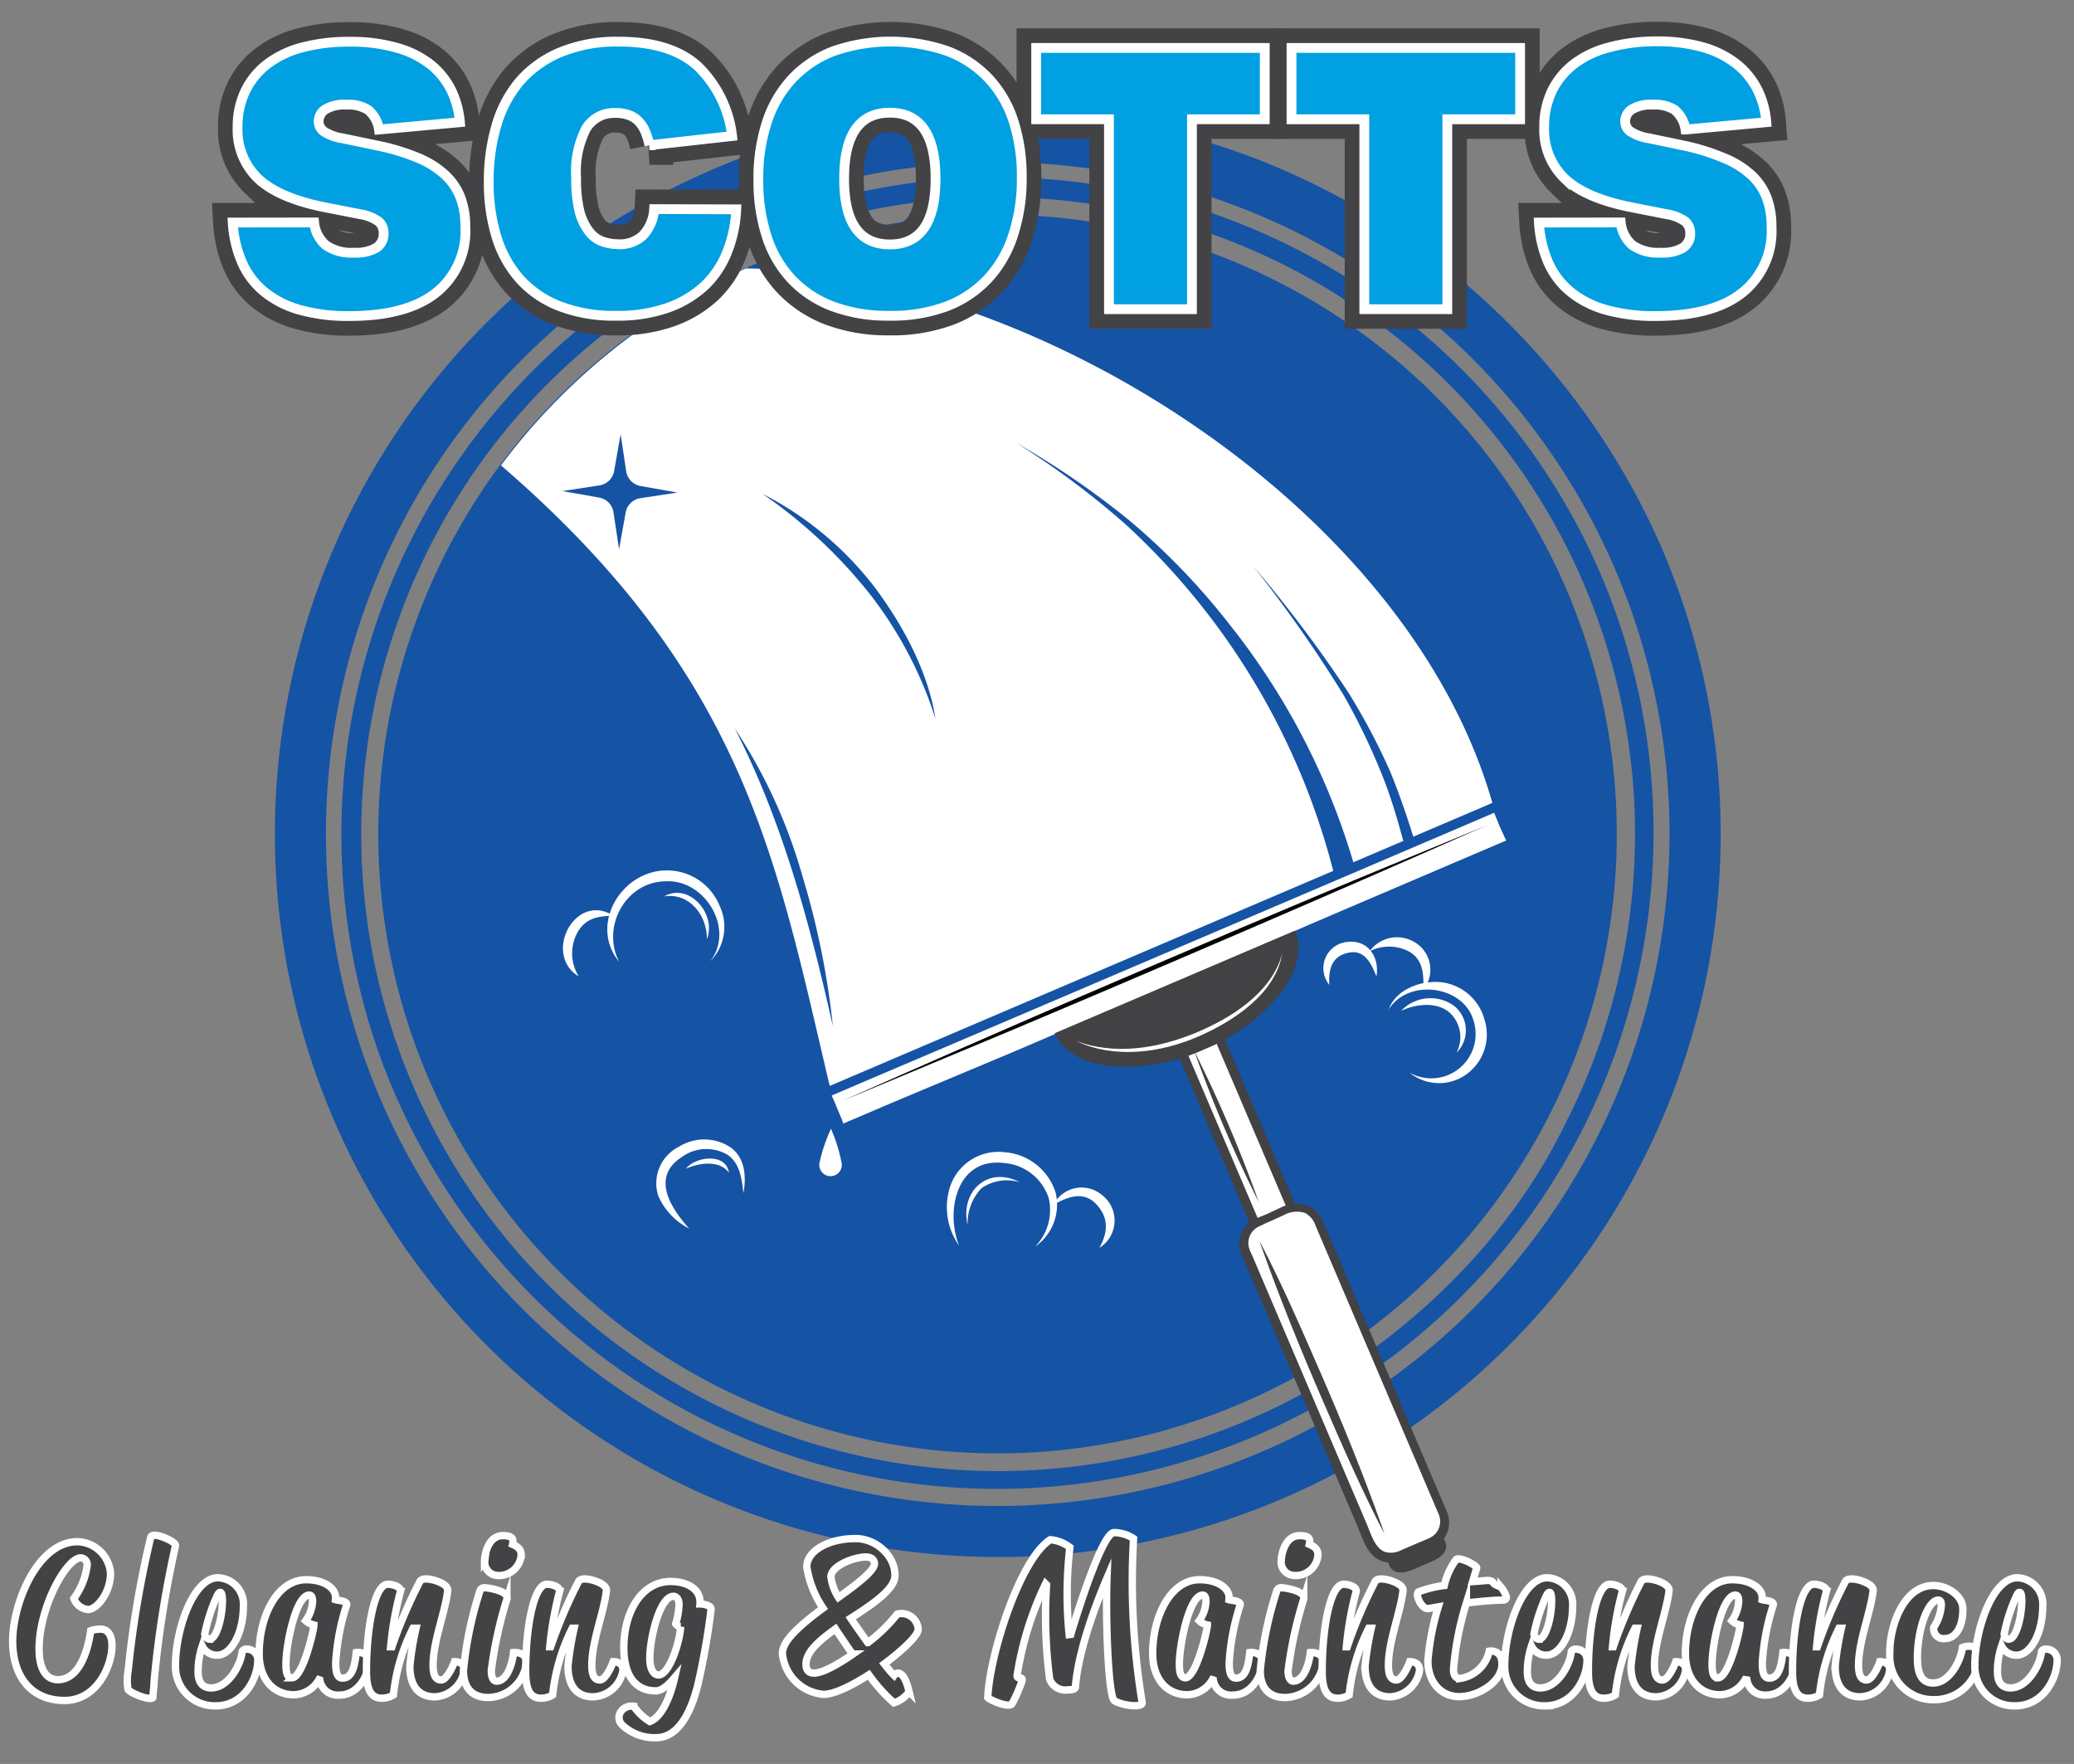 <svg xmlns="http://www.w3.org/2000/svg" viewBox="0 0 211.67 180"><rect x="0" y="0" width="211.67" height="180" fill="#808080" stroke="none"/><defs><style>.cls-1{fill:#1553a5;}.cls-2{fill:#fff;}.cls-3{fill:#424143;}.cls-4{fill:#000500;}.cls-5{fill:#231f20;stroke:#434345;stroke-width:4px;}.cls-5,.cls-6,.cls-7{stroke-miterlimit:10;}.cls-6{fill:#00a0e2;}.cls-6,.cls-7{stroke:#fff;}.cls-7{fill:#434345;stroke-width:0.75px;}</style></defs><title>Artboard 1</title><g id="Layer_1" data-name="Layer 1"><path class="cls-1" d="M102.72,18.1A67.05,67.05,0,0,0,39,108.39,67,67,0,1,0,163.65,59.27,66.94,66.94,0,0,0,102.72,18.1Zm57.12,96.39c-5.21,10.86-14.25,20.15-24.51,26.35a65,65,0,1,1,25.83-29.09c-.42.92-.86,1.84-1.32,2.74C159.73,114.73,164.21,105.91,159.84,114.49Z"/><path class="cls-1" d="M165,86A63.2,63.2,0,1,1,44.3,58.89,63.2,63.2,0,0,1,165,86Z"/><path class="cls-1" d="M102.81,11.31a73.79,73.79,0,1,0,26.85,142.13,73.78,73.78,0,0,0,39.45-98.61A74.62,74.62,0,0,0,127.67,16,73.82,73.82,0,0,0,102.81,11.31Zm-1.92,142.36A68.58,68.58,0,0,1,42.65,50.47,68.57,68.57,0,0,1,170.39,85.09a68.6,68.6,0,0,1-69.5,68.58Z"/><path class="cls-2" d="M76.13,27.39a64.22,64.22,0,0,0-25,20.1c25,21.55,28.1,40.3,33.55,63.32l67.63-28.88C143.61,51.49,105.12,27.78,76.13,27.39Z"/><path class="cls-3" d="M147.46,157.21c.65,1.5-1.24,2.09-2.25,2.52s-2.82,1.45-3.47-.08,1.25-2.09,2.26-2.52S146.81,155.68,147.46,157.21Z"/><path class="cls-2" d="M133.58,127.42l-3.15,1.35c-.06,0-.58.29-.61.23l-.18-.41-2.31-5.42q-3.18-7.44-6.35-14.89c-.21-.47-.4-.94-.6-1.41-.06-.13.24-.17.34-.22l1.88-.8,1.46-.62c.08,0,.09.1.12.16.24.57.49,1.14.73,1.72l6.46,15.12Q132.46,124.82,133.58,127.42Z"/><path class="cls-3" d="M130.26,129.36l-.23.08a.49.49,0,0,1-.63-.26L120,107.05a.55.55,0,0,1,.34-.74l.2-.06.06,0,3.52-1.51.22.09a.6.6,0,0,1,.31.4l9.59,22.46-3.63,1.55ZM121,107.06l9.12,21.37.09,0,.09,0,2.73-1.17-9.12-21.36Z"/><path class="cls-2" d="M147.3,154.47a2.32,2.32,0,0,1-.69,2.7,5.94,5.94,0,0,1-1.43.7l-1.92.82a2.79,2.79,0,0,1-1.9.25c-1.4-.4-1.81-2.08-2.32-3.27l-6.18-14.46-5.43-12.73a6.35,6.35,0,0,1-.4-1,2.33,2.33,0,0,1,1.1-2.55,13.86,13.86,0,0,1,1.37-.6c1.17-.5,2.62-1.44,3.91-.85a2.75,2.75,0,0,1,1.32,1.58l5.16,12.08q3.17,7.44,6.35,14.87C146.59,152.81,146.94,153.64,147.3,154.47Z"/><path class="cls-3" d="M146,158l-.35.14-.32.13-1.92.82a3.18,3.18,0,0,1-2.21.27c-1.39-.4-1.94-1.81-2.38-2.94l-.24-.59L127,128.66l-.11-.24a5.74,5.74,0,0,1-.32-.85,2.76,2.76,0,0,1,1.33-3.06,9,9,0,0,1,1-.46c.34-.13.67-.28,1-.45l.74-.34a3.57,3.57,0,0,1,2.93-.21,3.21,3.21,0,0,1,1.55,1.81l12.56,29.43a2.78,2.78,0,0,1-.82,3.24A3.91,3.91,0,0,1,146,158Zm-17.18-33c-.2.09-.35.16-.49.24a1.85,1.85,0,0,0-.88,2,3.69,3.69,0,0,0,.26.69l.12.26,11.6,27.19c.08.19.17.4.25.62.4,1,.82,2.12,1.77,2.39a2.32,2.32,0,0,0,1.6-.23l1.92-.82.34-.14.32-.14a2.69,2.69,0,0,0,.66-.36,1.86,1.86,0,0,0,.55-2.16l-12.56-29.43a2.3,2.3,0,0,0-1.09-1.34,2.75,2.75,0,0,0-2.18.23l-.7.32c-.38.18-.72.33-1.08.48Z"/><path class="cls-3" d="M128.54,126.62c2.34,4.49,4.36,9.15,6.38,13.79,2.17,5,4.24,10.1,6.08,15.25l.3.87c-2.34-4.49-4.37-9.15-6.38-13.79-2.17-5-4.24-10.1-6.08-15.25C128.74,127.2,128.63,126.91,128.54,126.62Z"/><path class="cls-3" d="M121.88,107.23a138.89,138.89,0,0,1,6.59,15.43A135.22,135.22,0,0,1,121.88,107.23Z"/><path class="cls-2" d="M153.72,85.77l-5,2.13-12.52,5.35-16.28,7-16.29,7L91.1,112.5l-3.67,1.57-1,.42s-.29.16-.35.14-.14-.34-.16-.39l-.42-1c-.2-.49-.41-1-.62-1.45l.33-.14,2.54-1.09,11-4.68,15.67-6.69L131,92.12l13.84-5.91,7.28-3.11c.06,0,.3-.17.36-.15s.15.34.17.39c.14.33.28.65.41,1Z"/><path class="cls-3" d="M122.86,107.1a19.28,19.28,0,0,0,7.8-5.72c1.36-1.77,2.45-4.21,1.51-6.41l-10.79,4.6-13.28,5.67-.45.19c.94,2.21,3.46,3.11,5.67,3.35A19.24,19.24,0,0,0,122.86,107.1Z"/><path class="cls-2" d="M109.84,106.24c4,1.45,8.29.75,12.15-.83,3.61-1.49,7.83-4.11,8.88-8.14-.7,4.17-5,6.93-8.54,8.49C118.43,107.45,113.78,108.07,109.84,106.24Z"/><path class="cls-4" d="M86,112.32Q98,107,110,101.81c10.67-4.58,21.34-9.16,32.07-13.59l9.67-4q-12,5.3-24.09,10.51c-10.66,4.58-21.34,9.16-32.07,13.6Z"/><path class="cls-1" d="M136.08,88.91a72.49,72.49,0,0,0-21.3-35.49,85.82,85.82,0,0,0-11-8.19A85.87,85.87,0,0,1,115.13,53,70.16,70.16,0,0,1,125.47,63.7a71.56,71.56,0,0,1,12.77,24.7Z"/><path class="cls-1" d="M95.47,73.33A40.84,40.84,0,0,0,89,60.91,50.36,50.36,0,0,0,77.8,50.38,33.83,33.83,0,0,1,89.4,60.1C92.23,63.94,94.72,68.56,95.47,73.33Z"/><path class="cls-1" d="M85,104.69c-2.35-10.43-5.11-20.78-10-30.34a53.59,53.59,0,0,1,6.88,15A82,82,0,0,1,85,104.69Z"/><path class="cls-1" d="M143.22,85.82c-.58-2.15-1.19-4.23-2-6.32A67.44,67.44,0,0,0,137.17,71a135.21,135.21,0,0,0-9.27-13.23,131.81,131.81,0,0,1,9.74,12.94,66.07,66.07,0,0,1,4.28,8.11c.9,2.22,1.66,4.43,2.37,6.72Z"/><path class="cls-2" d="M85.87,118.55a1.15,1.15,0,1,1-2.21,0,16.59,16.59,0,0,1,1.15-3.37A16.68,16.68,0,0,1,85.87,118.55Z"/><path class="cls-1" d="M62.66,48.16l.68-3.84.58,3.85a1.82,1.82,0,0,0,1.37,1.41l3.84.68-3.86.59a1.81,1.81,0,0,0-1.4,1.36l-.69,3.84L62.6,52.2a1.8,1.8,0,0,0-1.37-1.41l-3.83-.68,3.85-.59A1.8,1.8,0,0,0,62.66,48.16Z"/><path class="cls-2" d="M72.5,98.08C75,94.82,72,89.77,68,89.93c-4.13,0-6.66,4.63-4.81,8.22-3.11-3.8.24-9.29,4.8-9.33a5.79,5.79,0,0,1,5.46,3.63A5,5,0,0,1,72.5,98.08Z"/><path class="cls-2" d="M62.62,93.46c-1.48,0-2.81.2-3.63,1.6a4.43,4.43,0,0,0,.08,4.58C55.33,97.37,58.74,90.94,62.62,93.46Z"/><path class="cls-2" d="M141.73,103c.63-1.77,2.64-2.69,4.41-2.79a5.19,5.19,0,0,1,5.35,3.78,5,5,0,0,1-2.42,6,4.78,4.78,0,0,1-5.22-.54,4.52,4.52,0,0,0,6.57-5.19C149.48,100.57,143.77,99.77,141.73,103Z"/><path class="cls-2" d="M145.26,101c.06-1.59,0-3.21-1.65-4a4.4,4.4,0,0,0-3.83.07,3.45,3.45,0,0,1,4.46-1A3.26,3.26,0,0,1,145.26,101Z"/><path class="cls-2" d="M140.48,99.64c-.47-1.16-1.11-2.68-2.68-2.45-1.87.28-2.23,1.68-2.13,3.31a2.69,2.69,0,0,1,1.93-4.39C139.7,95.91,140.8,97.76,140.48,99.64Z"/><path class="cls-2" d="M97.88,127.1a6.78,6.78,0,0,1-1-5.72,5.19,5.19,0,0,1,5.59-3.81,5.92,5.92,0,0,1,5.27,4.15,5.2,5.2,0,0,1-2.1,5.49,5.34,5.34,0,0,0,1.39-4.95,5.22,5.22,0,0,0-4.66-3.59C97.59,118.15,96.49,123.65,97.88,127.1Z"/><path class="cls-2" d="M107.52,122.93a3.22,3.22,0,0,1,4.93-1,3.28,3.28,0,0,1-.24,5.4c.84-1.56,1-3-.3-4.42S109,122.11,107.52,122.93Z"/><path class="cls-2" d="M75.87,121.76c-.15-1.39-.33-3-1.57-3.89a4.25,4.25,0,0,0-4.72.2c-3.18,2.06-1.11,5.22.76,7.3A6.81,6.81,0,0,1,67.17,122a4.18,4.18,0,0,1,2.15-5,4.86,4.86,0,0,1,5.28.11C76.05,118.19,76.18,120.08,75.87,121.76Z"/><path class="cls-2" d="M72.15,95.82c0-2.46-1.8-4.75-4.37-4.35C70.37,90,73.15,93.33,72.15,95.82Z"/><path class="cls-2" d="M74.4,119.66c-1-1.32-3.05-1-4.41-.4C71,118,74.08,117.61,74.4,119.66Z"/><path class="cls-2" d="M98.76,125c-.81-3.43,2.08-6.07,5.31-4.36a4.53,4.53,0,0,0-3.9.61A5.14,5.14,0,0,0,98.76,125Z"/><path class="cls-2" d="M143,103.15a4.11,4.11,0,0,1,5.4-.51,3.2,3.2,0,0,1,.24,4.79,3.39,3.39,0,0,0-.72-4.12C146.59,102.18,144.46,102.46,143,103.15Z"/></g><g id="Layer_2" data-name="Layer 2"><path class="cls-5" d="M32.06,22.7A3.52,3.52,0,0,0,33.23,25a4.52,4.52,0,0,0,2.9.78,4.13,4.13,0,0,0,2.29-.5,1.68,1.68,0,0,0,.73-1.48,1.53,1.53,0,0,0-.5-1.19,4.4,4.4,0,0,0-1.89-.75l-3.62-.71q-4.66-.93-6.78-2.91A6.89,6.89,0,0,1,24.25,13a8.35,8.35,0,0,1,.81-3.76,7.68,7.68,0,0,1,2.27-2.74,10.11,10.11,0,0,1,3.59-1.68,18.52,18.52,0,0,1,4.72-.56,17,17,0,0,1,4.91.63A9.75,9.75,0,0,1,44,6.63a7.8,7.8,0,0,1,2.08,2.63,9.43,9.43,0,0,1,.86,3.21l-8.26.75a3.22,3.22,0,0,0-1.1-2,3.75,3.75,0,0,0-2.18-.54,3.85,3.85,0,0,0-2.2.48,1.49,1.49,0,0,0-.68,1.24,1.27,1.27,0,0,0,.51,1,4.68,4.68,0,0,0,1.92.71l3.59.75a22.54,22.54,0,0,1,4.12,1.25,9.25,9.25,0,0,1,2.76,1.73A6.12,6.12,0,0,1,47,20.18a8.26,8.26,0,0,1,.49,3,8,8,0,0,1-3,6.7q-3,2.37-8.83,2.37a18.23,18.23,0,0,1-5.13-.65,10,10,0,0,1-3.64-1.89,8.06,8.06,0,0,1-2.22-3,12.1,12.1,0,0,1-.92-4Z"/><path class="cls-5" d="M75.14,21.36a13.28,13.28,0,0,1-.9,4.29A9.66,9.66,0,0,1,72,29.08a10.84,10.84,0,0,1-3.77,2.3,15.27,15.27,0,0,1-5.32.84,15.44,15.44,0,0,1-5.86-1,10.58,10.58,0,0,1-4.06-2.82,11.62,11.62,0,0,1-2.35-4.33,19,19,0,0,1-.76-5.54,20,20,0,0,1,.76-5.64A12.3,12.3,0,0,1,53,8.35a11.17,11.17,0,0,1,4.15-3,15.07,15.07,0,0,1,6-1.1q5.3,0,8.06,2.5a11.83,11.83,0,0,1,3.51,7.13l-8.44.94a7.76,7.76,0,0,0-.39-1.31,3.48,3.48,0,0,0-.64-1.05,2.53,2.53,0,0,0-1-.69,3.86,3.86,0,0,0-1.45-.24,3.32,3.32,0,0,0-3,1.61,9.66,9.66,0,0,0-1,5,13.61,13.61,0,0,0,.35,3.45,5.7,5.7,0,0,0,1,2.07,3,3,0,0,0,1.38,1,5.22,5.22,0,0,0,1.61.26,3.42,3.42,0,0,0,2.46-.88,4.24,4.24,0,0,0,1.16-2.7Z"/><path class="cls-5" d="M90.71,32.22A16,16,0,0,1,85,31.27a11.25,11.25,0,0,1-4.19-2.75,11.53,11.53,0,0,1-2.55-4.36,18.19,18.19,0,0,1-.86-5.83,18.34,18.34,0,0,1,.86-5.84,11.93,11.93,0,0,1,2.57-4.44,11.31,11.31,0,0,1,4.26-2.84,17.8,17.8,0,0,1,11.59,0,11.13,11.13,0,0,1,4.18,2.75,11.51,11.51,0,0,1,2.56,4.35,18.23,18.23,0,0,1,.86,5.8,18.34,18.34,0,0,1-.88,5.88,11.85,11.85,0,0,1-2.58,4.46,11.23,11.23,0,0,1-4.23,2.82A16.1,16.1,0,0,1,90.71,32.22Zm.11-7.28q4.67,0,4.66-6.72T90.82,11.5q-4.66,0-4.67,6.72T90.82,24.94Z"/><path class="cls-5" d="M113.18,12.17h-7.43V4.89h23.33v7.28h-7.43V31.55h-8.47Z"/><path class="cls-5" d="M139.24,12.17h-7.43V4.89h23.33v7.28h-7.43V31.55h-8.47Z"/><path class="cls-5" d="M165.41,22.7A3.52,3.52,0,0,0,166.58,25a4.52,4.52,0,0,0,2.9.78,4.13,4.13,0,0,0,2.29-.5,1.68,1.68,0,0,0,.73-1.48,1.53,1.53,0,0,0-.5-1.19,4.4,4.4,0,0,0-1.89-.75l-3.62-.71q-4.67-.93-6.78-2.91A6.89,6.89,0,0,1,157.6,13a8.35,8.35,0,0,1,.81-3.76,7.68,7.68,0,0,1,2.27-2.74,10.11,10.11,0,0,1,3.59-1.68A18.52,18.52,0,0,1,169,4.22a17,17,0,0,1,4.91.63,9.89,9.89,0,0,1,3.44,1.78,7.89,7.89,0,0,1,2.07,2.63,9.19,9.19,0,0,1,.85,3.21l-8.25.75a3.22,3.22,0,0,0-1.1-2,3.73,3.73,0,0,0-2.18-.54,3.85,3.85,0,0,0-2.2.48,1.49,1.49,0,0,0-.68,1.24,1.27,1.27,0,0,0,.51,1,4.74,4.74,0,0,0,1.92.71l3.59.75A22.54,22.54,0,0,1,176,16.15a9.25,9.25,0,0,1,2.76,1.73,6.12,6.12,0,0,1,1.55,2.3,8.26,8.26,0,0,1,.49,3,8,8,0,0,1-3,6.7q-3,2.37-8.83,2.37a18.23,18.23,0,0,1-5.13-.65,10,10,0,0,1-3.64-1.89,8.06,8.06,0,0,1-2.22-3,12.1,12.1,0,0,1-.92-4Z"/><path class="cls-6" d="M32.06,22.7A3.52,3.52,0,0,0,33.23,25a4.52,4.52,0,0,0,2.9.78,4.13,4.13,0,0,0,2.29-.5,1.68,1.68,0,0,0,.73-1.48,1.53,1.53,0,0,0-.5-1.19,4.4,4.4,0,0,0-1.89-.75l-3.62-.71q-4.66-.93-6.78-2.91A6.89,6.89,0,0,1,24.25,13a8.35,8.35,0,0,1,.81-3.76,7.68,7.68,0,0,1,2.27-2.74,10.11,10.11,0,0,1,3.59-1.68,18.52,18.52,0,0,1,4.72-.56,17,17,0,0,1,4.91.63A9.75,9.75,0,0,1,44,6.63a7.8,7.8,0,0,1,2.08,2.63,9.43,9.43,0,0,1,.86,3.21l-8.26.75a3.22,3.22,0,0,0-1.1-2,3.75,3.75,0,0,0-2.18-.54,3.85,3.85,0,0,0-2.2.48,1.49,1.49,0,0,0-.68,1.24,1.27,1.27,0,0,0,.51,1,4.68,4.68,0,0,0,1.92.71l3.59.75a22.54,22.54,0,0,1,4.12,1.25,9.25,9.25,0,0,1,2.76,1.73A6.12,6.12,0,0,1,47,20.18a8.26,8.26,0,0,1,.49,3,8,8,0,0,1-3,6.7q-3,2.37-8.83,2.37a18.23,18.23,0,0,1-5.13-.65,10,10,0,0,1-3.64-1.89,8.06,8.06,0,0,1-2.22-3,12.1,12.1,0,0,1-.92-4Z"/><path class="cls-6" d="M75.14,21.36a13.28,13.28,0,0,1-.9,4.29A9.66,9.66,0,0,1,72,29.08a10.84,10.84,0,0,1-3.77,2.3,15.27,15.27,0,0,1-5.32.84,15.44,15.44,0,0,1-5.86-1,10.58,10.58,0,0,1-4.06-2.82,11.62,11.62,0,0,1-2.35-4.33,19,19,0,0,1-.76-5.54,20,20,0,0,1,.76-5.64A12.3,12.3,0,0,1,53,8.35a11.17,11.17,0,0,1,4.15-3,15.07,15.07,0,0,1,6-1.1q5.3,0,8.06,2.5a11.83,11.83,0,0,1,3.51,7.13l-8.44.94a7.76,7.76,0,0,0-.39-1.31,3.48,3.48,0,0,0-.64-1.05,2.53,2.53,0,0,0-1-.69,3.86,3.86,0,0,0-1.45-.24,3.32,3.32,0,0,0-3,1.61,9.66,9.66,0,0,0-1,5,13.61,13.61,0,0,0,.35,3.45,5.7,5.7,0,0,0,1,2.07,3,3,0,0,0,1.38,1,5.22,5.22,0,0,0,1.61.26,3.42,3.42,0,0,0,2.46-.88,4.24,4.24,0,0,0,1.16-2.7Z"/><path class="cls-6" d="M90.71,32.22A16,16,0,0,1,85,31.27a11.25,11.25,0,0,1-4.19-2.75,11.53,11.53,0,0,1-2.55-4.36,18.19,18.19,0,0,1-.86-5.83,18.34,18.34,0,0,1,.86-5.84,11.93,11.93,0,0,1,2.57-4.44,11.31,11.31,0,0,1,4.26-2.84,17.8,17.8,0,0,1,11.59,0,11.13,11.13,0,0,1,4.18,2.75,11.51,11.51,0,0,1,2.56,4.35,18.23,18.23,0,0,1,.86,5.8,18.34,18.34,0,0,1-.88,5.88,11.85,11.85,0,0,1-2.58,4.46,11.23,11.23,0,0,1-4.23,2.82A16.1,16.1,0,0,1,90.71,32.22Zm.11-7.28q4.67,0,4.66-6.72T90.82,11.5q-4.66,0-4.67,6.72T90.82,24.94Z"/><path class="cls-6" d="M113.18,12.17h-7.43V4.89h23.33v7.28h-7.43V31.55h-8.47Z"/><path class="cls-6" d="M139.24,12.17h-7.43V4.89h23.33v7.28h-7.43V31.55h-8.47Z"/><path class="cls-6" d="M165.41,22.7A3.52,3.52,0,0,0,166.58,25a4.52,4.52,0,0,0,2.9.78,4.13,4.13,0,0,0,2.29-.5,1.68,1.68,0,0,0,.73-1.48,1.53,1.53,0,0,0-.5-1.19,4.4,4.4,0,0,0-1.89-.75l-3.62-.71q-4.67-.93-6.78-2.91A6.89,6.89,0,0,1,157.6,13a8.35,8.35,0,0,1,.81-3.76,7.68,7.68,0,0,1,2.27-2.74,10.11,10.11,0,0,1,3.59-1.68A18.52,18.52,0,0,1,169,4.22a17,17,0,0,1,4.91.63,9.89,9.89,0,0,1,3.44,1.78,7.89,7.89,0,0,1,2.07,2.63,9.19,9.19,0,0,1,.85,3.21l-8.25.75a3.22,3.22,0,0,0-1.1-2,3.73,3.73,0,0,0-2.18-.54,3.85,3.85,0,0,0-2.2.48,1.49,1.49,0,0,0-.68,1.24,1.27,1.27,0,0,0,.51,1,4.74,4.74,0,0,0,1.92.71l3.59.75A22.54,22.54,0,0,1,176,16.15a9.25,9.25,0,0,1,2.76,1.73,6.12,6.12,0,0,1,1.55,2.3,8.26,8.26,0,0,1,.49,3,8,8,0,0,1-3,6.7q-3,2.37-8.83,2.37a18.23,18.23,0,0,1-5.13-.65,10,10,0,0,1-3.64-1.89,8.06,8.06,0,0,1-2.22-3,12.1,12.1,0,0,1-.92-4Z"/></g><g id="Layer_3" data-name="Layer 3"><path class="cls-7" d="M7.89,157.32a3.48,3.48,0,0,1,3.39,3.23c0,2-1.41,3.69-2.29,3.69a1.69,1.69,0,0,1-1.45-1.13,7.19,7.19,0,0,0,1.36-3.44.68.68,0,0,0-.67-.7c-1.43,0-4.24,5-4.24,9.28,0,2.15.76,3.15,1.91,3.15,2.29,0,3.11-3.21,3.36-5a3.32,3.32,0,0,1,1-.16c.59,0,1.17.42,1.17,1.68,0,2-1.49,5.6-4.85,5.6s-5.29-2.39-5.29-6.07C1.32,163.43,3.93,157.32,7.89,157.32Z"/><path class="cls-7" d="M13.08,170.48a102.23,102.23,0,0,1,2.31-13.63c.07-.17.28-.19.4-.19.63,0,2.21.7,2.12,1.08a109.07,109.07,0,0,0-2.18,13.79c0,.57-.11,1.13-.13,1.7-.29.36-2.41-.5-2.54-.86A5.69,5.69,0,0,1,13.08,170.48Z"/><path class="cls-7" d="M22.24,161a2.69,2.69,0,0,1,2.6,2.9c0,2.66-1.2,5-2.69,5a1.66,1.66,0,0,1-1.51-.94,8.12,8.12,0,0,0-.42,2.67c0,1,.42,1.61,1.33,1.61,1.8,0,3.06-2.45,3.17-3.74a.45.45,0,0,1,.42-.21,1.09,1.09,0,0,1,1.17,1.14c0,1.76-1.36,4.64-4.3,4.64a4,4,0,0,1-4.1-4.12C17.91,166.24,19.74,161,22.24,161Zm-.84,6.26c.69,0,1.28-2.17,1.3-3.84,0-.82-.13-.93-.23-.93s-.17.09-.32.36a18.38,18.38,0,0,0-1.26,3.9S21,167.27,21.4,167.27Z"/><path class="cls-7" d="M32.55,171.4A3.06,3.06,0,0,1,30,172.94c-2.08,0-3.55-1.58-3.55-4.22,0-3.74,1.81-7.52,4.79-7.52,1.93,0,3,.92,3,1.76a1.29,1.29,0,0,1,0,.28c.23.08,1.28.1,1.13.56a23.63,23.63,0,0,0-1.11,5.86c0,.9.11,1.58.71,1.58,1,0,1.24-1.29,1.39-2.61,0,0,1.28-.17,1.28,1s-1,3.34-3,3.34a1.84,1.84,0,0,1-2-1.54Zm-2.75-.19c1.07,0,2.2-4.68,2.24-5.39a1.81,1.81,0,0,1-.84-.44,3.67,3.67,0,0,0,.7-1.95c0-.17,0-.66-.34-.66-1.32,0-2.29,4.69-2.37,6.74C29.15,170.73,29.32,171.21,29.8,171.21Z"/><path class="cls-7" d="M42.15,166.15a19.62,19.62,0,0,0-2,6.81,2.2,2.2,0,0,1-1.2.33c-1.21,0-1.55-1.13-1.55-2.73,0-4.47.82-8.9,2.18-8.9.49,0,1.37.25,1.29.74a33.6,33.6,0,0,0-1,5.64H40a49,49,0,0,1,2.84-6.63c.06-.17.29-.29.65-.29.73,0,2.29.52,2.2,1.19-.23,2.16-1.49,5.15-1.49,7.62,0,1,.25,1.5.82,1.5s1.2-1.37,1.37-1.87c0,0,1-.05,1,.86a3.19,3.19,0,0,1-3,2.73c-2,0-2.58-1.58-2.56-3.17a31.39,31.39,0,0,1,.63-3.83Z"/><path class="cls-7" d="M49,162.29a.46.46,0,0,1,.49-.27c.29,0,2.5.31,2.24,1.17a42.53,42.53,0,0,0-1.59,7.29c0,.73.23,1.07.54,1.07,1.18,0,1.66-2.12,1.73-2.92,0,0,1.32-.12,1.32,1a4,4,0,0,1-3.89,3.59c-1.59,0-2.54-.9-2.54-2.77A37.94,37.94,0,0,1,49,162.29Zm.45-3c0-.63.37-2.59,1.86-2.59.74,0,1.18.15,1,.89.44.19.88.44.88,1.07a2.26,2.26,0,0,1-2.48,2.1A1.35,1.35,0,0,1,49.48,159.25Z"/><path class="cls-7" d="M58.4,166.15a19.81,19.81,0,0,0-2,6.81,2.24,2.24,0,0,1-1.2.33c-1.22,0-1.55-1.13-1.55-2.73,0-4.47.81-8.9,2.18-8.9.48,0,1.36.25,1.28.74a34.64,34.64,0,0,0-1,5.64h.09a50.2,50.2,0,0,1,2.83-6.63c.07-.17.3-.29.65-.29.74,0,2.29.52,2.21,1.19-.23,2.16-1.49,5.15-1.49,7.62,0,1,.25,1.5.82,1.5s1.19-1.37,1.36-1.87c0,0,1-.05,1,.86a3.21,3.21,0,0,1-3.05,2.73c-2,0-2.58-1.58-2.56-3.17a31.39,31.39,0,0,1,.63-3.83Z"/><path class="cls-7" d="M66.32,175.67c1.19-.42,2.08-2.46,2.54-4.5-.44.51-1.18,1.37-1.93,1.37-2.12,0-3.2-1.6-3.26-4.16-.08-3.8,1.77-7,4.77-7,1.55,0,2.94.67,3,2a1.25,1.25,0,0,1,0,.29c.15,0,1.2.09,1.13.57a73.88,73.88,0,0,1-1.36,7.73c-.91,3.59-2.38,5.35-4.24,5.35A4.78,4.78,0,0,1,63.48,176c-.77-.8,0-2.05,1.2-1.89A5.31,5.31,0,0,0,66.32,175.67Zm.9-4.75c1,0,2.1-3,2.25-4.93a.65.65,0,0,1-.51-.3,7.42,7.42,0,0,0,.34-2c0-.42-.21-.8-.57-.8-1.38,0-2.39,4.18-2.41,6.24C66.3,170.35,66.72,170.92,67.22,170.92Z"/><path class="cls-7" d="M84,164.1a10.23,10.23,0,0,1-1.66-4.22c0-1.58,2.12-2.88,5-2.88,2,0,4,1.68,4,3.76,0,1.2-1.58,2.52-4.52,4.37.55.81,1.14,1.65,1.75,2.49a16.44,16.44,0,0,0,3-2.91,1.7,1.7,0,0,1,2.14,1.55c0,.63-1.57,2.12-3.46,3.53.33.42.65.82,1,1.17a.53.53,0,0,1,.4-.23c.65,0,1,1.35,1.13,1.89a2.82,2.82,0,0,1-1.55,1.14,16.49,16.49,0,0,1-2.56-2.86c-1.79,1.15-3.57,2-4.62,2a4.61,4.61,0,0,1-4.2-4.2C79.88,167.56,81.18,166.18,84,164.1Zm3,4.68c-.58-.84-1.17-1.7-1.74-2.56-1.85,1.34-3,2.41-3,3.61,0,.59.29.9.8.9C83.94,170.73,85.49,169.87,87.06,168.78ZM85.57,163c1.81-1.29,3.61-2.65,3.68-3.41,0-.52-.44-.71-.86-.71-1.24,0-3.55.9-3.59,2A5.09,5.09,0,0,0,85.57,163Z"/><path class="cls-7" d="M109.28,166.78c1-3.33,3.32-10.39,4.41-10.39a3.66,3.66,0,0,1,2,.61,75.72,75.72,0,0,0,.88,16.73c.09.53-1.86.38-2.83-.18-.63-.4-.92-8.3-.76-12.52-1.47,3.44-3,7.9-3.23,11.19-.08.19-.46.23-.86.23a1.71,1.71,0,0,1-1.76-1.09,50.14,50.14,0,0,1-.32-9.64l-.1-.1A33.14,33.14,0,0,0,103.8,171c0,.4.61,0,.51.51a14.59,14.59,0,0,1-1,2.31c-.27.56-2.35-.38-2.5-.59.19-4.47,3.34-14.21,6.38-16.11a3.72,3.72,0,0,1,2,.78,40.94,40.94,0,0,0-.07,8.9Z"/><path class="cls-7" d="M123.73,171.4a3.06,3.06,0,0,1-2.54,1.54c-2.08,0-3.55-1.58-3.55-4.22,0-3.74,1.81-7.52,4.79-7.52,1.93,0,3,.92,3,1.76a1.29,1.29,0,0,1,0,.28c.23.08,1.28.1,1.13.56a23.63,23.63,0,0,0-1.11,5.86c0,.9.11,1.58.71,1.58,1,0,1.24-1.29,1.39-2.61,0,0,1.28-.17,1.28,1s-1,3.34-3,3.34a1.82,1.82,0,0,1-2-1.54Zm-2.75-.19c1.07,0,2.2-4.68,2.25-5.39a1.77,1.77,0,0,1-.84-.44,3.66,3.66,0,0,0,.69-1.95c0-.17,0-.66-.34-.66-1.32,0-2.29,4.69-2.37,6.74C120.33,170.73,120.5,171.21,121,171.21Z"/><path class="cls-7" d="M130.32,162.29a.46.46,0,0,1,.49-.27c.29,0,2.5.31,2.24,1.17a42.53,42.53,0,0,0-1.59,7.29c0,.73.23,1.07.54,1.07,1.18,0,1.66-2.12,1.73-2.92,0,0,1.32-.12,1.32,1a4,4,0,0,1-3.89,3.59c-1.59,0-2.54-.9-2.54-2.77A37.94,37.94,0,0,1,130.32,162.29Zm.44-3c0-.63.38-2.59,1.87-2.59.74,0,1.18.15,1,.89.44.19.88.44.88,1.07a2.26,2.26,0,0,1-2.48,2.1A1.36,1.36,0,0,1,130.76,159.25Z"/><path class="cls-7" d="M139.69,166.15a19.83,19.83,0,0,0-2,6.81,2.18,2.18,0,0,1-1.19.33c-1.22,0-1.56-1.13-1.56-2.73,0-4.47.82-8.9,2.19-8.9.48,0,1.36.25,1.28.74a33.6,33.6,0,0,0-1,5.64h.09a47.67,47.67,0,0,1,2.83-6.63c.06-.17.29-.29.65-.29.74,0,2.29.52,2.21,1.19-.23,2.16-1.49,5.15-1.49,7.62,0,1,.25,1.5.81,1.5s1.2-1.37,1.37-1.87c0,0,1-.05,1,.86a3.21,3.21,0,0,1-3,2.73c-2,0-2.58-1.58-2.56-3.17a31.39,31.39,0,0,1,.63-3.83Z"/><path class="cls-7" d="M144.77,162.44a11.15,11.15,0,0,1,2.63-.65,7.07,7.07,0,0,1,1.23-2.67c.47-.25,2.15.67,2.08.88l-.42,1.39.82-.06c.59-.05,1.09-.13,1.26.14s.46.3.82.49a2.91,2.91,0,0,1,.55,1c0,.15-.05.32-.4.32-1,0-2.38.15-3.68.29a31.22,31.22,0,0,0-1.32,6.8c0,.59.25.91.65.91a3.59,3.59,0,0,0,3-2.79s1.3-.24,1.3,1.32c0,1.8-2.39,3.32-4.38,3.32-1.81,0-3.18-1.45-3.18-3.66a25.74,25.74,0,0,1,1.06-5.5l-1,.17C145.09,164.26,144.39,162.69,144.77,162.44Z"/><path class="cls-7" d="M157.9,161a2.7,2.7,0,0,1,2.6,2.9c0,2.66-1.2,5-2.69,5a1.66,1.66,0,0,1-1.51-.94,8.12,8.12,0,0,0-.42,2.67c0,1,.42,1.61,1.32,1.61,1.81,0,3.07-2.45,3.17-3.74a.46.46,0,0,1,.42-.21,1.1,1.1,0,0,1,1.18,1.14c0,1.76-1.37,4.64-4.31,4.64a4,4,0,0,1-4.09-4.12C153.57,166.24,155.4,161,157.9,161Zm-.84,6.26c.69,0,1.28-2.17,1.3-3.84,0-.82-.13-.93-.23-.93s-.17.09-.32.36a17.83,17.83,0,0,0-1.26,3.9S156.64,167.27,157.06,167.27Z"/><path class="cls-7" d="M166.86,166.15a19.81,19.81,0,0,0-2,6.81,2.2,2.2,0,0,1-1.2.33c-1.22,0-1.55-1.13-1.55-2.73,0-4.47.82-8.9,2.18-8.9.48,0,1.36.25,1.28.74a33.58,33.58,0,0,0-1,5.64h.08a50.2,50.2,0,0,1,2.83-6.63c.07-.17.3-.29.65-.29.74,0,2.29.52,2.21,1.19-.23,2.16-1.49,5.15-1.49,7.62,0,1,.25,1.5.82,1.5s1.19-1.37,1.36-1.87c0,0,1-.05,1,.86a3.19,3.19,0,0,1-3,2.73c-2,0-2.59-1.58-2.57-3.17a33.45,33.45,0,0,1,.63-3.83Z"/><path class="cls-7" d="M178.1,171.4a3.06,3.06,0,0,1-2.54,1.54c-2.08,0-3.55-1.58-3.55-4.22,0-3.74,1.8-7.52,4.78-7.52,1.94,0,3.05.92,3.05,1.76a1.29,1.29,0,0,1,0,.28c.23.08,1.28.1,1.13.56a23.63,23.63,0,0,0-1.11,5.86c0,.9.1,1.58.71,1.58,1,0,1.24-1.29,1.39-2.61,0,0,1.28-.17,1.28,1s-1,3.34-3,3.34a1.83,1.83,0,0,1-1.95-1.54Zm-2.75-.19c1.07,0,2.2-4.68,2.24-5.39a1.77,1.77,0,0,1-.84-.44,3.75,3.75,0,0,0,.7-1.95c0-.17,0-.66-.34-.66-1.32,0-2.29,4.69-2.37,6.74C174.7,170.73,174.86,171.21,175.35,171.21Z"/><path class="cls-7" d="M187.69,166.15a19.81,19.81,0,0,0-2,6.81,2.2,2.2,0,0,1-1.2.33c-1.22,0-1.55-1.13-1.55-2.73,0-4.47.82-8.9,2.18-8.9.48,0,1.37.25,1.28.74a33.58,33.58,0,0,0-1,5.64h.08a49,49,0,0,1,2.84-6.63c.06-.17.29-.29.65-.29.73,0,2.28.52,2.2,1.19-.23,2.16-1.49,5.15-1.49,7.62,0,1,.25,1.5.82,1.5s1.2-1.37,1.36-1.87c0,0,1-.05,1,.86a3.19,3.19,0,0,1-3,2.73c-2,0-2.59-1.58-2.56-3.17a29.57,29.57,0,0,1,.63-3.83Z"/><path class="cls-7" d="M197.33,161.79c1.37,0,3,1,3,2.41,0,2-.86,3-1.8,3a1,1,0,0,1-1.18-1,.34.34,0,0,1,0-.13,4.67,4.67,0,0,0,.78-2.31c0-.29-.09-.48-.32-.48-1,0-2.12,2.83-2.12,5.94,0,1.93.67,2.52,1.6,2.52,1.66,0,2.81-2.22,3-3.63a1.94,1.94,0,0,1,.67-.13c.53,0,1,.38,1,1.37a4.54,4.54,0,0,1-4.58,4.09,4.42,4.42,0,0,1-4.51-4.7C192.82,166,194.25,161.79,197.33,161.79Z"/><path class="cls-7" d="M205.88,161a2.69,2.69,0,0,1,2.6,2.9c0,2.66-1.19,5-2.68,5a1.67,1.67,0,0,1-1.52-.94,8.12,8.12,0,0,0-.42,2.67c0,1,.42,1.61,1.33,1.61,1.8,0,3.06-2.45,3.17-3.74a.45.45,0,0,1,.42-.21,1.09,1.09,0,0,1,1.17,1.14c0,1.76-1.36,4.64-4.3,4.64a4,4,0,0,1-4.1-4.12C201.55,166.24,203.38,161,205.88,161Zm-.84,6.26c.69,0,1.28-2.17,1.3-3.84,0-.82-.12-.93-.23-.93s-.17.09-.31.36a17.31,17.31,0,0,0-1.26,3.9S204.62,167.27,205,167.27Z"/></g></svg>